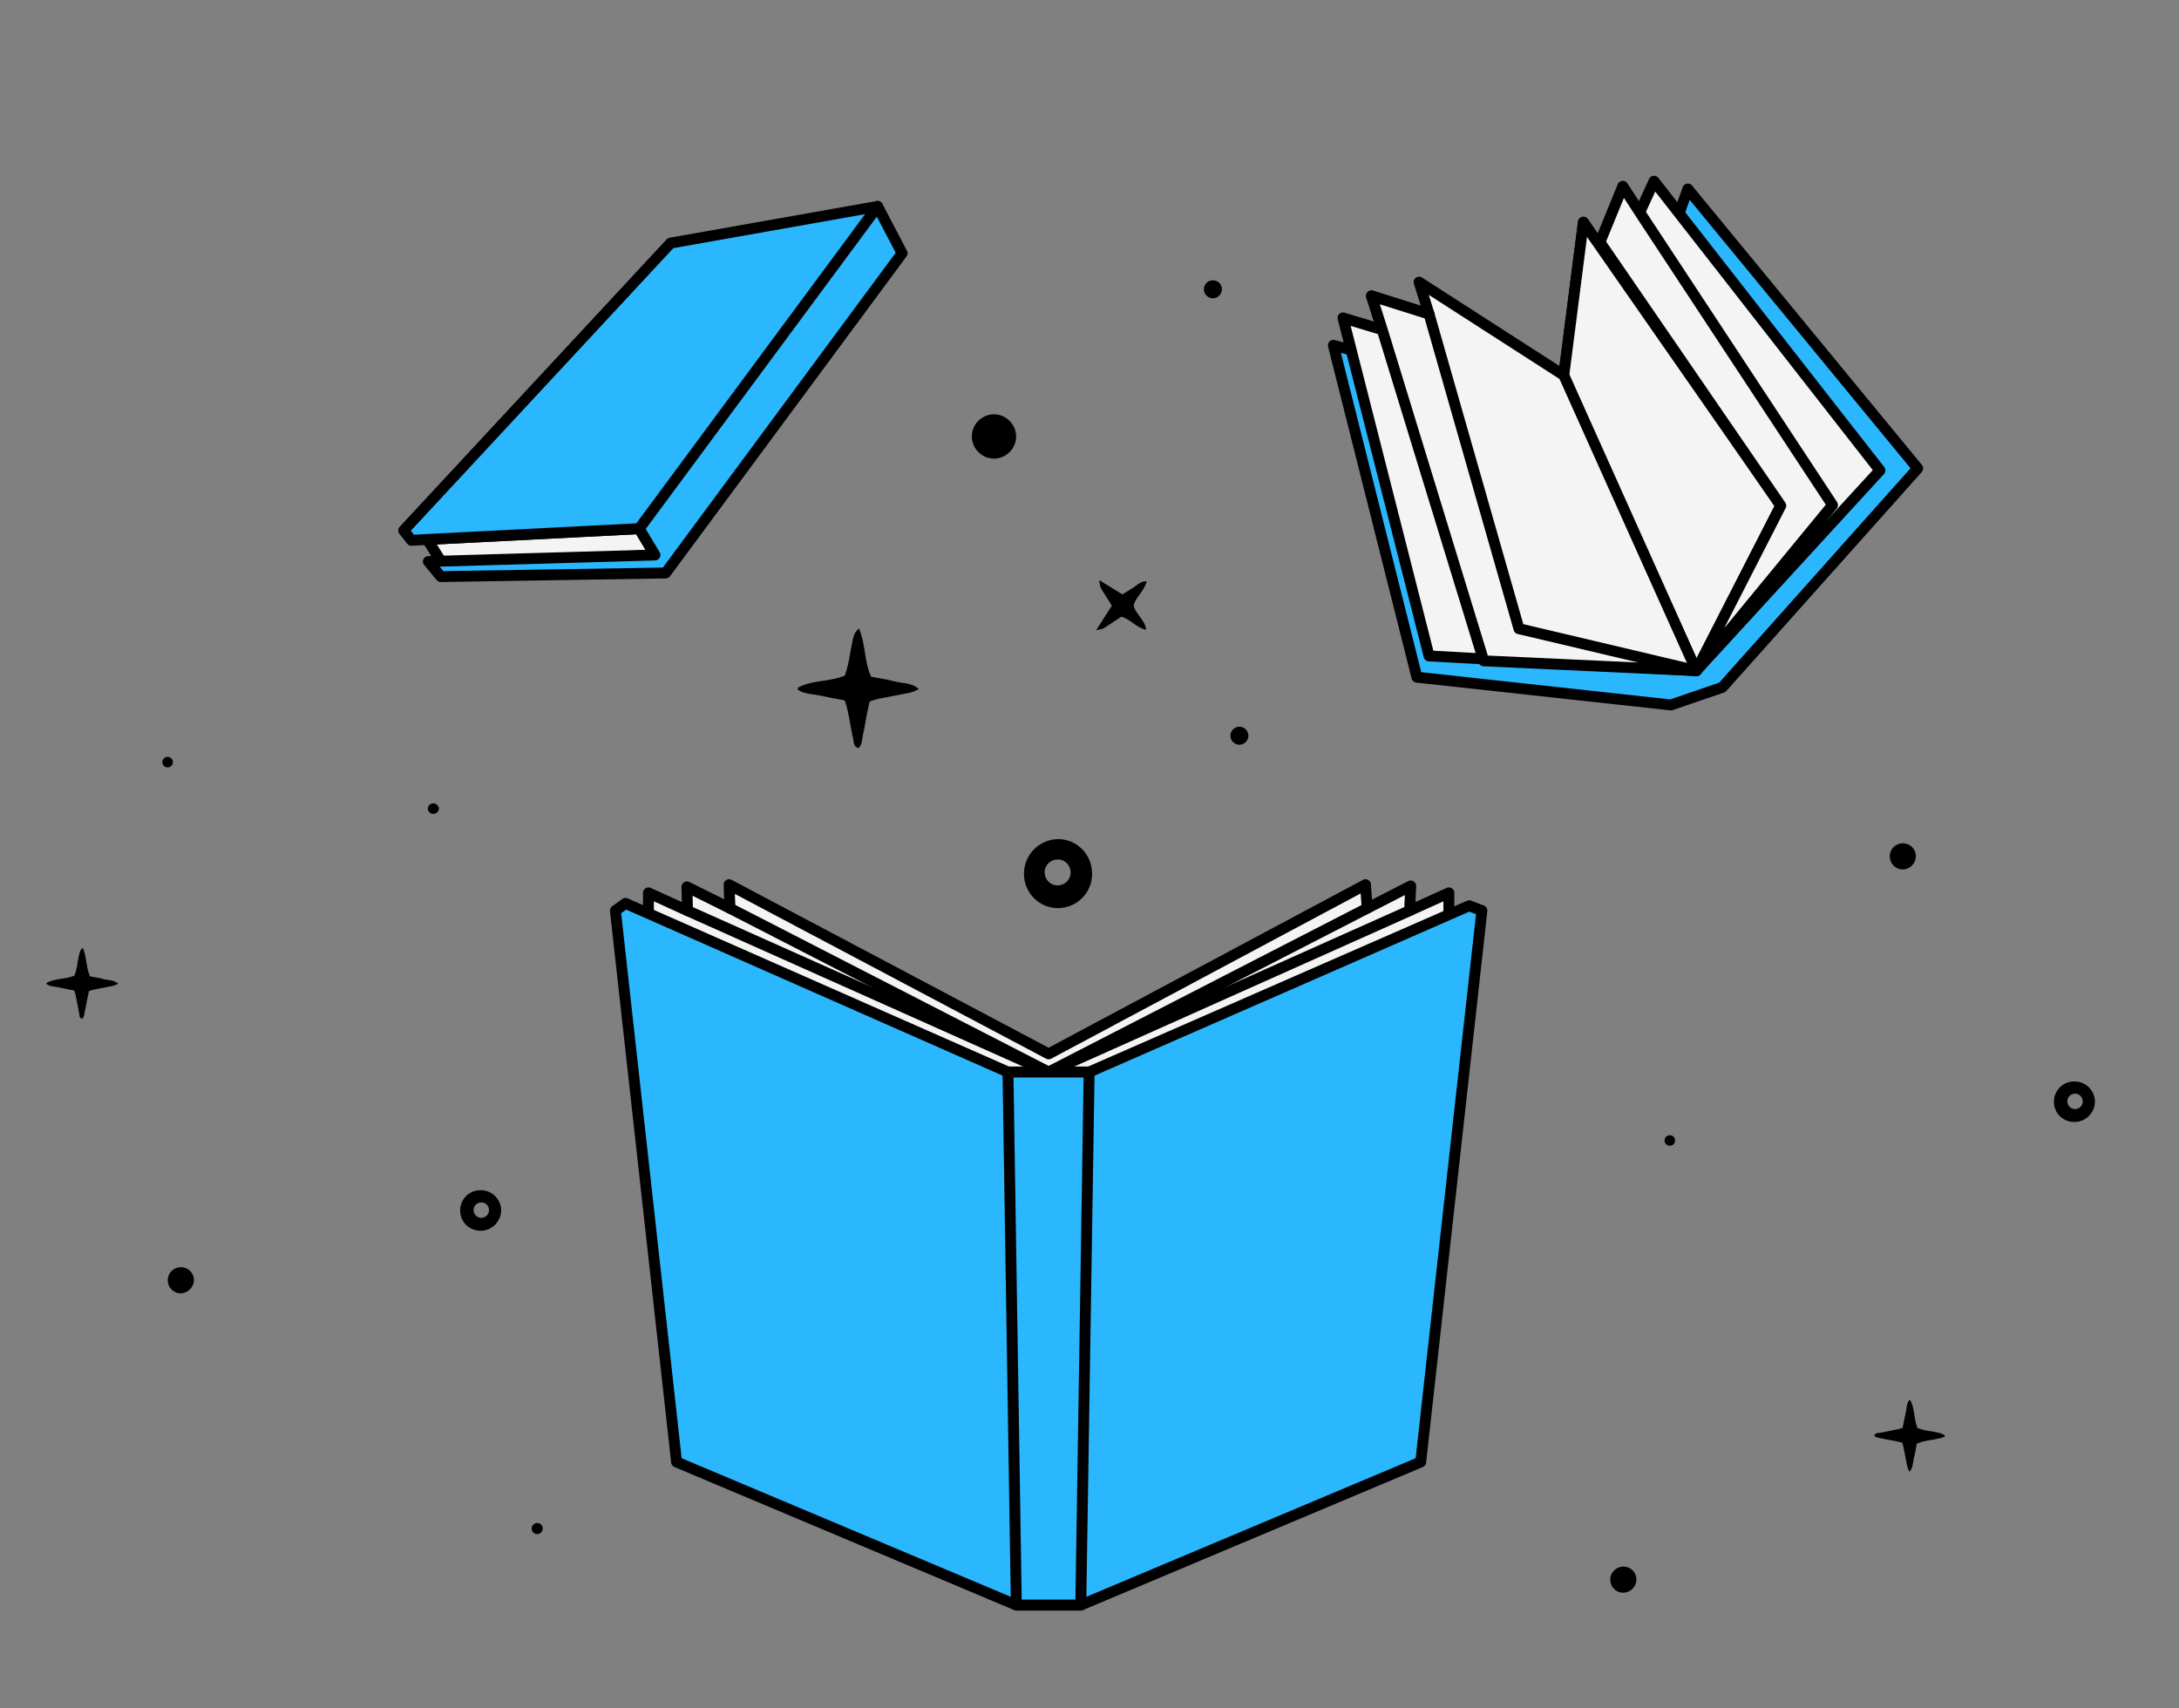 <?xml version="1.0" encoding="utf-8"?>
<!-- Generator: Adobe Illustrator 28.0.0, SVG Export Plug-In . SVG Version: 6.00 Build 0)  -->
<svg version="1.1" xmlns="http://www.w3.org/2000/svg" xmlns:xlink="http://www.w3.org/1999/xlink" x="0px" y="0px"
	 viewBox="0 0 1200 941" style="enable-background:new 0 0 1200 941;" xml:space="preserve">
<rect x="0" y="0" width="1200" height="941" fill="#808080" stroke="none"/>
<style type="text/css">
	.st0{fill:#F4F4F4;stroke:#000000;stroke-width:6;stroke-linecap:round;stroke-linejoin:round;stroke-miterlimit:10;}
	.st1{fill:none;stroke:#000000;stroke-width:6;stroke-linecap:round;stroke-linejoin:round;stroke-miterlimit:10;}
	.st2{fill:#2BB7FD;stroke:#000000;stroke-width:6;stroke-linecap:round;stroke-linejoin:round;stroke-miterlimit:10;}
	.st3{fill:#F4F4F4;}
</style>
<g id="fondo">
</g>
<g id="Capa_1">
</g>
<g id="Isolation_Mode">
</g>
<g id="Modo_de_aislamiento">
</g>
<g id="OBJECTS">
</g>
<g id="icons">
	<g id="Capa_1_00000033366519233713851150000008639963388375222441_">
		<path d="M45.2,561.2c1.4-1.2,1.2-3,1.6-4.6c0.5-1.8,0.7-3.8,1.1-5.6l1.1-5.1c1.1-0.4,2.1-0.7,3.2-0.9l10.2-2
			c1-0.3,1.9-0.7,2.7-1.2c-2.4-2.1-5.3-1.8-7.7-2.4c-2.4-0.7-5.2-1.1-7.8-1.6c-2.3-5-1.8-10.7-4-15.8c-1.7,1.8-1.7,1.8-2.8,7.7
			c-0.3,2.6-0.9,5.2-1.8,7.7c-5,2.1-10.5,1.4-15.2,3.9c-0.1,0-0.1,0.3-0.2,0.7c2.2,1.6,5,1.4,7.5,2s5.2,1.1,7.8,1.6
			c0.4,1.1,0.7,2.2,0.9,3.3l1.9,9.7C43.7,559.5,43.7,560.7,45.2,561.2z"/>
		<path d="M582.2,462.2L582.2,462.2c-10,0.4-18,8.5-18.3,18.5c0,0.2,0,0.3,0,0.5c-0.1,10.4,8.2,18.9,18.5,19
			c10.4,0.1,18.9-8.2,19-18.5v-1.1C601.1,470.1,592.5,461.9,582.2,462.2z M582.4,487.7c-4,0-7.1-3.3-7.1-7.2c0-4,3.3-7.1,7.2-7.1
			h0.7c3.8,0.4,6.6,3.7,6.4,7.6C589.4,484.8,586.2,487.7,582.4,487.7z"/>
		<path d="M276,666.4L276,666.4c-0.2-5.9-5-10.7-11-10.8c-0.1,0-0.2,0-0.3,0c-6.2-0.1-11.2,4.8-11.3,11s4.8,11.2,11,11.3h0.7
			C271.2,677.7,276.1,672.5,276,666.4z M260.8,666.5c0-2.3,1.9-4.2,4.3-4.2c2.3,0,4.2,1.9,4.2,4.3v0.4c-0.3,2.3-2.2,3.9-4.5,3.8
			C262.6,670.7,260.8,668.8,260.8,666.5z"/>
		<path d="M1153.7,606.5L1153.7,606.5c-0.2-5.9-5-10.7-11-10.8c-0.1,0-0.2,0-0.3,0c-6.2-0.1-11.2,4.8-11.3,11
			c-0.1,6.2,4.8,11.2,11,11.3h0.7C1148.9,617.8,1153.8,612.7,1153.7,606.5z M1138.5,606.6c0-2.3,1.9-4.2,4.3-4.2
			c2.3,0,4.2,1.9,4.2,4.3v0.4c-0.3,2.3-2.2,3.9-4.5,3.8C1140.3,610.8,1138.5,608.9,1138.5,606.6z"/>
		<path d="M612.3,333.6l-8.6,13.5c1.4-0.2,2.8-0.5,4.1-1l9.7-6.4c5.1,1.3,8.2,6.1,13.7,7.2c-0.6-5.6-5.8-8.4-6.9-13.5
			c1.2-4.6,5.8-7.7,7.2-13.2c-3.3-0.2-5.1,2-7.1,3.3l-6.3,3.9l-12.8-7.9c0.7,4.3,0.7,4.3,2.8,7.4L612.3,333.6L612.3,333.6z"/>
		<path d="M472.7,412.1c2.3-2,2-5.1,2.6-7.7c0.8-3,1.2-6.3,1.8-9.4l1.8-8.6c1.8-0.7,3.6-1.2,5.4-1.6l17.1-3.3c1.6-0.5,3.1-1.1,4.6-2
			c-4.1-3.6-8.9-3-13-4.1s-8.7-1.8-13.2-2.6c-4-8.4-3-18.1-6.8-26.7c-2.8,3-2.8,3-4.7,13c-0.6,4.4-1.6,8.8-3,13
			c-8.4,3.6-17.8,2.3-25.7,6.6c-0.2,0-0.2,0.5-0.3,1.2c3.8,2.6,8.4,2.3,12.7,3.3c4.3,1,8.7,1.8,13.2,2.6c0.6,1.8,1.2,3.7,1.6,5.6
			c1.2,5.4,2,10.9,3.2,16.3C470.2,409.3,470.2,411.3,472.7,412.1L472.7,412.1z"/>
		<path d="M1032.2,790.8c1.2,1.4,3,1.2,4.6,1.6c1.8,0.5,3.8,0.7,5.6,1.1l5.1,1.1c0.4,1,0.7,2.1,0.9,3.2l2,10.2
			c0.3,1,0.7,1.9,1.2,2.7c2.1-2.4,1.8-5.3,2.4-7.7c0.7-2.4,1.1-5.2,1.6-7.8c5-2.3,10.7-1.8,15.8-4c-1.8-1.7-1.8-1.7-7.7-2.8
			c-2.6-0.3-5.2-0.9-7.7-1.8c-2.1-5-1.4-10.5-3.9-15.2c0-0.1-0.3-0.1-0.7-0.2c-1.6,2.3-1.4,5-2,7.5s-1.1,5.2-1.6,7.8
			c-1.1,0.4-2.2,0.7-3.3,0.9c-3.2,0.7-6.4,1.2-9.7,1.9C1033.8,789.3,1032.7,789.3,1032.2,790.8L1032.2,790.8z"/>
		<path d="M298.9,842.1c0.1-1.7-1.2-3.1-2.9-3.2c-1.7-0.1-3.1,1.2-3.2,2.9c0,0.1,0,0.2,0,0.3c0.1,1.7,1.5,3,3.2,2.9
			C297.6,844.9,298.8,843.7,298.9,842.1z"/>
		<path d="M241.7,445.4c-0.1-1.7-1.5-3-3.2-2.9c-1.5,0.1-2.8,1.3-2.9,2.9c0.1,1.7,1.5,3,3.2,2.9C240.4,448.2,241.6,447,241.7,445.4z
			"/>
		<path d="M901.2,870.2c0.1-4-3.1-7.3-7.1-7.3s-7.3,3.1-7.3,7.1c-0.1,4,3.1,7.3,7.1,7.3l0,0h0.1
			C897.9,877.2,901.1,874.1,901.2,870.2z"/>
		<path d="M547.6,228.2c-6.7-0.1-12.3,5.3-12.4,12c-0.1,6.7,5.3,12.3,12,12.4c6.7,0.1,12.3-5.3,12.4-12l0,0v-0.2
			C559.5,233.7,554.2,228.4,547.6,228.2z"/>
		<path d="M1055.1,471.8c0.1-4-3.1-7.3-7.1-7.3s-7.3,3.1-7.3,7.1s3.1,7.3,7.1,7.3l0,0h0.1C1051.7,478.9,1054.9,475.8,1055.1,471.8z"
			/>
		<path d="M106.8,705.3c0.1-4-3.1-7.3-7.1-7.3c-4-0.1-7.3,3.1-7.3,7.1c-0.1,4,3.1,7.3,7.1,7.3l0,0h0.1
			C103.4,712.3,106.6,709.2,106.8,705.3L106.8,705.3z"/>
		<path d="M682.9,400.3c-2.7-0.2-5.1,1.9-5.3,4.6s1.9,5.1,4.6,5.3c2.7,0.2,5.1-1.9,5.3-4.6l0,0C687.7,402.9,685.6,400.5,682.9,400.3
			z"/>
		<path d="M668.3,154.4c-2.7-0.2-5.1,1.9-5.3,4.6c-0.2,2.7,1.9,5.1,4.6,5.3c2.7,0.2,5.1-1.9,5.3-4.6l0,0
			C673.1,156.9,671.1,154.6,668.3,154.4z"/>
		<path d="M922.5,628.4c0.1-1.6-1.1-3-2.7-3.1c-1.6-0.1-3,1.1-3.1,2.7c-0.1,1.6,1.1,3,2.7,3.1l0,0C921,631.2,922.4,630,922.5,628.4z
			"/>
		<path d="M95.2,420c0.1-1.6-1.1-3-2.7-3.1s-3,1.1-3.1,2.7s1.1,3,2.7,3.1l0,0C93.7,422.8,95.1,421.6,95.2,420z"/>
	</g>
	<g id="Isolation_Mode_00000159434325765712204640000010993965847865918093_">
		<g id="icons_00000026876362604819520740000013543599130203758473_">
			<g>
				<polygon class="st0" points="797.9,491.8 776.3,501.6 776.9,488 752.9,500.3 752,487.3 577.5,580.5 401.5,487.3 402,500.3 
					378.3,488.5 378.6,501.6 357.1,491.8 357.1,511.4 573.3,599 573.3,602.4 577.5,600.7 581.7,602.4 581.7,599 797.9,511.4 				"/>
				<line class="st1" x1="752.9" y1="500.3" x2="577.5" y2="590.5"/>
				<line class="st1" x1="776.3" y1="501.6" x2="577.5" y2="590.5"/>
				<line class="st1" x1="402" y1="500.3" x2="577.5" y2="590.5"/>
				<line class="st1" x1="378.6" y1="501.6" x2="577.5" y2="590.5"/>
				<g>
					<polygon class="st2" points="809.1,498.9 599.8,590.5 590.7,590.5 590.7,590.5 577.5,590.5 564.3,590.5 564.3,590.5 
						555.1,590.5 344.5,497.6 338.9,501.6 372.6,805.3 559.7,884.1 568.5,884.1 586.5,884.1 595.2,884.1 782.4,805.3 816.1,501.6 
											"/>
					<polygon class="st2" points="599.8,590.5 595.2,884.1 559.7,884.1 555.1,590.5 					"/>
				</g>
			</g>
			<g>
				<polygon class="st2" points="862.3,223.6 734.3,190.2 780.3,373 920.2,388.3 948.5,378.6 1056.1,258 929.5,104.1 890.3,213.9 
									"/>
				<polygon class="st0" points="934.2,369.4 934.2,369.4 787,361.3 739.6,175.1 761.2,181.6 755.3,163 787,173 781.5,155.4 
					861.2,206.7 861.2,206.7 872,122.4 882.8,138.5 890.9,110.6 900,123.5 910.9,99.8 1035.3,259.1 				"/>
				<polyline class="st0" points="934.2,369.4 980.7,278.5 872,122.4 861.2,206.7 				"/>
				<polygon class="st0" points="787,173 836.5,346.3 934.2,369.4 817.1,364 761.2,181.6 755.3,163 				"/>
				<polygon class="st0" points="881.1,133.4 980.7,278.5 934.2,369.4 1009.2,278.2 904.3,118.9 893.7,102.6 				"/>
				<line class="st1" x1="861.2" y1="206.7" x2="934.2" y2="369.4"/>
			</g>
			<g>
				<g>
					<g>
						<g>
							<polygon class="st3" points="352,291.2 243.9,296.7 235.3,297.1 244.3,311.5 360.7,305.7 							"/>
							<polygon class="st1" points="352,291.2 243.9,296.7 235.3,297.1 244.3,311.5 360.7,305.7 							"/>
						</g>
						<polygon class="st2" points="369.3,133.9 222.3,292.2 226.6,297.6 352,291.2 360.7,305.7 235.9,309.3 242.8,317.6 
							366.6,315.6 496.8,139.5 483.3,113.7 						"/>
					</g>
				</g>
				<line class="st1" x1="352" y1="291.2" x2="483.3" y2="113.7"/>
			</g>
		</g>
	</g>
	<g id="OBJECTS_00000062160488030434060840000001529827301973983662_">
	</g>
</g>
</svg>
